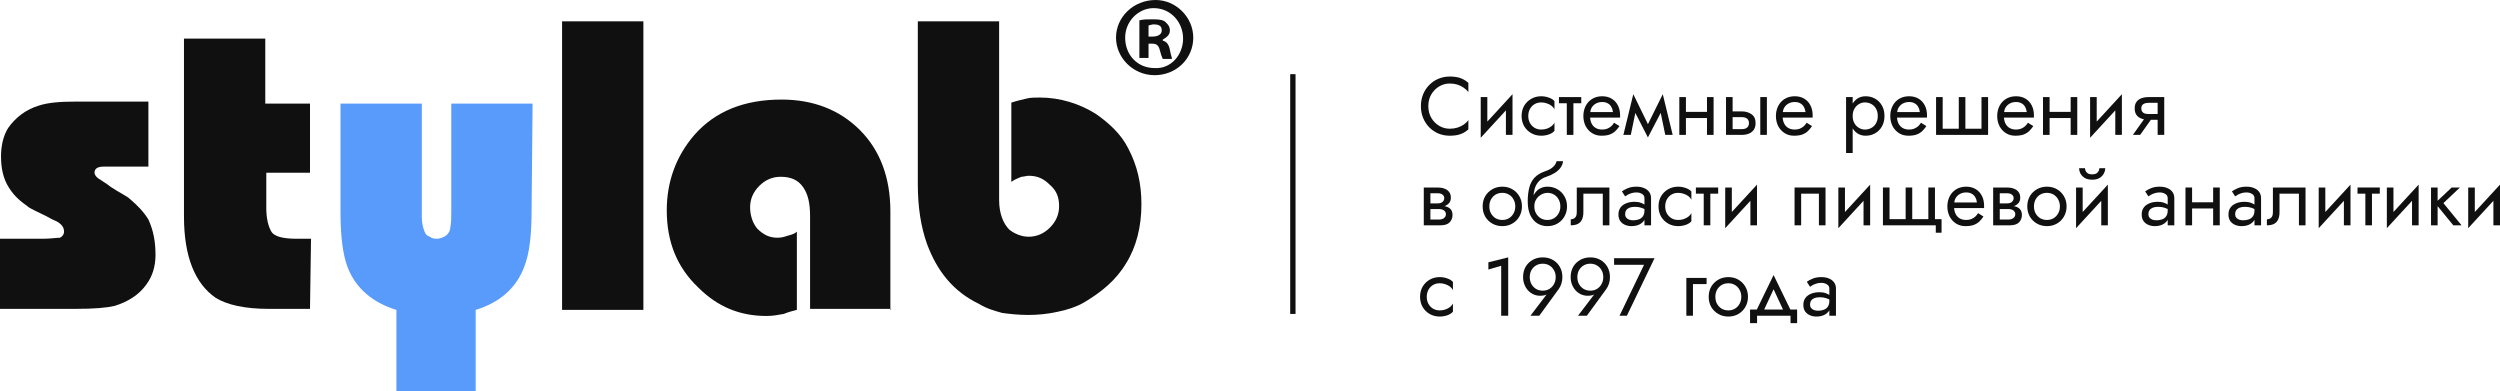 <svg width="294" height="46" viewBox="0 0 294 46" fill="none" xmlns="http://www.w3.org/2000/svg">
<path d="M18.288 29.99C18.288 31.304 17.929 32.499 17.212 33.455C16.375 34.649 15.061 35.486 13.507 35.964C12.551 36.203 10.997 36.322 8.965 36.322H0V28.078H5.02C5.976 28.078 6.574 27.958 7.052 27.958C7.291 27.839 7.53 27.6 7.53 27.242C7.53 26.764 7.291 26.405 6.694 26.047C6.096 25.808 5.737 25.569 5.498 25.449C4.303 24.852 3.466 24.494 3.227 24.255C2.391 23.657 1.673 23.06 1.076 22.104C0.359 21.029 0.12 19.714 0.12 18.4C0.12 17.205 0.359 16.01 0.956 15.055C1.793 13.86 2.988 12.904 4.542 12.426C5.618 12.068 7.052 11.948 8.845 11.948H17.451V19.595H12.192C11.475 19.595 11.116 19.834 11.116 20.312C11.116 20.551 11.355 20.909 11.833 21.148C11.953 21.267 12.431 21.506 13.029 21.984C14.104 22.701 14.941 23.06 15.3 23.418C16.137 24.135 16.854 24.852 17.451 25.808C18.049 27.122 18.288 28.436 18.288 29.99Z" fill="#101010"/>
<path d="M36.456 36.322H31.556C28.806 36.322 26.655 35.844 25.34 35.008C22.95 33.335 21.635 30.229 21.635 25.449V4.54H31.197V12.187H36.456V20.312H31.317V24.494C31.317 25.688 31.556 26.644 31.914 27.242C32.273 27.839 33.349 28.078 34.903 28.078H36.576L36.456 36.322Z" fill="#101010"/>
<path d="M62.514 24.733C62.514 27.6 62.275 29.751 61.677 31.304C60.721 33.932 58.689 35.605 55.94 36.442V46H46.616V36.442C43.867 35.605 41.835 33.932 40.879 31.423C40.281 29.87 40.042 27.6 40.042 24.852V12.187H49.605V24.733V25.569C49.605 26.166 49.724 26.644 49.844 27.003C49.963 27.361 50.083 27.72 50.561 27.839C50.8 28.078 51.278 28.078 51.398 28.078C51.637 28.078 51.995 27.958 52.234 27.839C52.712 27.6 52.951 27.122 52.951 26.764C53.071 26.286 53.071 25.569 53.071 24.733V12.187H62.633L62.514 24.733Z" fill="#599BFA"/>
<path d="M75.662 2.509H66.1V36.442H75.662V2.509Z" fill="#101010"/>
<path d="M104.827 36.322H95.265V25.449C95.265 23.896 95.026 22.821 94.428 21.984C93.83 21.148 92.994 20.79 91.798 20.79C90.842 20.79 90.005 21.148 89.288 21.865C88.571 22.582 88.213 23.418 88.213 24.374C88.213 25.21 88.452 26.166 89.049 26.883C89.766 27.6 90.484 27.958 91.44 27.958C91.918 27.958 92.276 27.839 92.635 27.719C93.113 27.6 93.472 27.48 93.711 27.241V36.441C93.233 36.561 92.755 36.681 92.157 36.919C91.44 37.039 90.962 37.158 90.125 37.158C87.017 37.158 84.388 36.083 82.117 33.813C79.606 31.423 78.411 28.436 78.411 24.732C78.411 21.387 79.487 18.4 81.638 15.891C84.149 13.023 87.615 11.709 91.918 11.709C95.623 11.709 98.731 12.904 101.122 15.293C103.512 17.683 104.708 20.909 104.708 24.852V36.441L104.827 36.322Z" fill="#101010"/>
<path d="M134.232 24.016C134.232 26.644 133.634 29.034 132.439 30.945C131.243 32.977 129.45 34.41 127.418 35.605C126.582 36.083 125.506 36.442 124.311 36.681C123.235 36.919 122.04 37.039 120.964 37.039C119.768 37.039 118.693 36.919 117.856 36.8C117.019 36.561 116.063 36.322 115.107 35.725C112.119 34.291 110.206 31.901 109.011 28.675C108.294 26.644 107.935 24.374 107.935 21.626V2.509H117.497V23.538C117.497 25.091 117.976 26.286 118.693 27.003C119.29 27.48 120.127 27.839 120.964 27.839C121.92 27.839 122.757 27.48 123.474 26.764C124.191 26.047 124.55 25.21 124.55 24.255C124.55 23.299 124.311 22.462 123.474 21.745C122.757 21.029 122.04 20.67 120.964 20.67C120.725 20.67 120.366 20.79 120.127 20.79C119.888 20.909 119.41 21.029 118.932 21.387V12.068C119.649 11.829 120.247 11.709 120.725 11.59C121.203 11.47 121.681 11.47 122.279 11.47C124.669 11.47 126.94 12.187 128.853 13.382C130.407 14.457 131.841 15.771 132.678 17.444C133.753 19.475 134.232 21.626 134.232 24.016Z" fill="#101010"/>
<path d="M140.327 4.421C140.327 6.93 138.295 8.842 135.785 8.842C133.275 8.842 131.243 6.81 131.243 4.421C131.243 2.031 133.275 0 135.905 0C138.295 0 140.327 2.031 140.327 4.421ZM132.319 4.421C132.319 6.452 133.753 8.005 135.785 8.005C137.698 8.125 139.132 6.452 139.132 4.54C139.132 2.629 137.698 0.956 135.666 0.956C133.873 0.956 132.319 2.509 132.319 4.421ZM135.068 6.81H133.992V2.39C134.47 2.27 134.949 2.27 135.666 2.27C136.502 2.27 136.861 2.39 137.1 2.629C137.339 2.868 137.578 3.106 137.578 3.584C137.578 4.182 137.1 4.421 136.742 4.66V4.779C137.22 4.899 137.459 5.257 137.578 5.855C137.698 6.571 137.817 6.691 137.817 6.93H136.742C136.622 6.691 136.502 6.332 136.383 5.855C136.263 5.377 136.024 5.138 135.546 5.138H135.068V6.81ZM135.068 4.301H135.546C136.144 4.301 136.622 4.062 136.622 3.584C136.622 3.106 136.383 2.868 135.666 2.868C135.427 2.868 135.188 2.987 135.068 2.987V4.301Z" fill="#101010"/>
<path d="M152.042 8.722V36.919" stroke="#101010" stroke-width="0.627" stroke-miterlimit="10"/>
<path d="M167.971 12.48C167.971 11.952 168.088 11.491 168.321 11.098C168.56 10.698 168.871 10.386 169.253 10.16C169.635 9.934 170.049 9.822 170.496 9.822C170.819 9.822 171.114 9.864 171.379 9.947C171.651 10.031 171.897 10.15 172.117 10.305C172.338 10.453 172.525 10.627 172.681 10.827V9.744C172.396 9.493 172.085 9.306 171.748 9.184C171.412 9.061 170.994 9 170.496 9C170.023 9 169.58 9.087 169.165 9.261C168.758 9.429 168.398 9.67 168.088 9.986C167.777 10.295 167.534 10.663 167.359 11.088C167.185 11.513 167.097 11.977 167.097 12.48C167.097 12.983 167.185 13.447 167.359 13.872C167.534 14.297 167.777 14.668 168.088 14.984C168.398 15.293 168.758 15.535 169.165 15.709C169.58 15.876 170.023 15.96 170.496 15.96C170.994 15.96 171.412 15.899 171.748 15.776C172.085 15.654 172.396 15.467 172.681 15.216V14.133C172.525 14.333 172.338 14.51 172.117 14.665C171.897 14.813 171.651 14.929 171.379 15.013C171.114 15.096 170.819 15.138 170.496 15.138C170.049 15.138 169.635 15.026 169.253 14.8C168.871 14.574 168.56 14.262 168.321 13.862C168.088 13.463 167.971 13.002 167.971 12.48Z" fill="#101010"/>
<path d="M177.823 12.19L177.872 11.078L174.182 15.09L174.133 16.202L177.823 12.19ZM174.91 11.417H174.133V16.202L174.91 15.138V11.417ZM177.872 11.078L177.095 12.142V15.863H177.872V11.078Z" fill="#101010"/>
<path d="M179.726 13.64C179.726 13.331 179.79 13.057 179.92 12.818C180.056 12.573 180.237 12.383 180.464 12.248C180.697 12.113 180.959 12.045 181.25 12.045C181.49 12.045 181.713 12.084 181.92 12.161C182.134 12.232 182.318 12.329 182.474 12.451C182.629 12.573 182.739 12.709 182.804 12.857V11.89C182.648 11.71 182.425 11.571 182.134 11.475C181.849 11.372 181.554 11.32 181.25 11.32C180.816 11.32 180.425 11.42 180.075 11.62C179.726 11.819 179.447 12.093 179.24 12.441C179.039 12.789 178.939 13.189 178.939 13.64C178.939 14.085 179.039 14.484 179.24 14.839C179.447 15.187 179.726 15.461 180.075 15.66C180.425 15.86 180.816 15.96 181.25 15.96C181.554 15.96 181.849 15.912 182.134 15.815C182.425 15.712 182.648 15.57 182.804 15.39V14.423C182.739 14.565 182.629 14.7 182.474 14.829C182.318 14.951 182.134 15.051 181.92 15.129C181.713 15.2 181.49 15.235 181.25 15.235C180.959 15.235 180.697 15.167 180.464 15.032C180.237 14.89 180.056 14.7 179.92 14.462C179.79 14.223 179.726 13.949 179.726 13.64Z" fill="#101010"/>
<path d="M183.333 11.417V12.142H185.955V11.417H183.333ZM184.256 11.61V15.863H185.033V11.61H184.256Z" fill="#101010"/>
<path d="M186.699 13.833H190.516C190.522 13.795 190.525 13.756 190.525 13.717C190.525 13.679 190.525 13.64 190.525 13.601C190.525 13.131 190.438 12.728 190.263 12.393C190.088 12.051 189.842 11.787 189.525 11.6C189.208 11.413 188.839 11.32 188.418 11.32C188.036 11.32 187.69 11.397 187.379 11.552C187.075 11.707 186.826 11.923 186.631 12.2C186.437 12.477 186.308 12.799 186.243 13.166C186.23 13.244 186.22 13.321 186.214 13.398C186.207 13.476 186.204 13.556 186.204 13.64C186.204 14.085 186.295 14.484 186.476 14.839C186.664 15.187 186.916 15.461 187.233 15.66C187.557 15.86 187.92 15.96 188.321 15.96C188.709 15.96 189.033 15.915 189.292 15.825C189.551 15.728 189.771 15.596 189.952 15.428C190.134 15.254 190.299 15.055 190.448 14.829L189.816 14.433C189.719 14.594 189.603 14.736 189.467 14.858C189.331 14.974 189.176 15.067 189.001 15.138C188.832 15.203 188.638 15.235 188.418 15.235C188.127 15.235 187.874 15.174 187.661 15.051C187.447 14.929 187.282 14.748 187.165 14.51C187.049 14.272 186.991 13.982 186.991 13.64L187.01 13.35C187.01 13.073 187.072 12.834 187.195 12.635C187.324 12.428 187.496 12.271 187.709 12.161C187.923 12.051 188.159 11.997 188.418 11.997C188.677 11.997 188.894 12.048 189.069 12.151C189.25 12.248 189.389 12.387 189.486 12.567C189.59 12.741 189.655 12.944 189.681 13.176H186.699V13.833Z" fill="#101010"/>
<path d="M195.834 15.863H196.708L195.542 11.078L195.105 12.335L195.834 15.863ZM193.503 15.196L193.794 16.163L195.639 12.625L195.542 11.078L193.503 15.196ZM193.794 16.163L194.086 15.196L192.076 11.078L191.979 12.625L193.794 16.163ZM190.91 15.863H191.784L192.513 12.335L192.076 11.078L190.91 15.863Z" fill="#101010"/>
<path d="M197.945 13.882H201.246V13.157H197.945V13.882ZM200.742 11.417V15.863H201.518V11.417H200.742ZM197.488 11.417V15.863H198.265V11.417H197.488Z" fill="#101010"/>
<path d="M207.009 11.417V15.863H207.786V11.417H207.009ZM202.979 11.417V15.863H203.756V11.417H202.979ZM203.436 13.775H204.824C205.109 13.775 205.323 13.837 205.465 13.959C205.607 14.081 205.679 14.255 205.679 14.481C205.679 14.629 205.646 14.758 205.582 14.868C205.517 14.971 205.42 15.051 205.29 15.109C205.167 15.161 205.012 15.187 204.824 15.187H203.436V15.863H204.824C205.135 15.863 205.413 15.815 205.659 15.718C205.905 15.622 206.099 15.47 206.242 15.264C206.384 15.058 206.456 14.797 206.456 14.481C206.456 14.004 206.297 13.656 205.98 13.437C205.669 13.211 205.284 13.099 204.824 13.099H203.436V13.775Z" fill="#101010"/>
<path d="M209.345 13.833H213.161C213.167 13.795 213.171 13.756 213.171 13.717C213.171 13.679 213.171 13.64 213.171 13.601C213.171 13.131 213.083 12.728 212.908 12.393C212.734 12.051 212.488 11.787 212.17 11.6C211.853 11.413 211.484 11.32 211.063 11.32C210.682 11.32 210.335 11.397 210.024 11.552C209.72 11.707 209.471 11.923 209.277 12.2C209.083 12.477 208.953 12.799 208.888 13.166C208.875 13.244 208.866 13.321 208.859 13.398C208.853 13.476 208.849 13.556 208.849 13.64C208.849 14.085 208.94 14.484 209.121 14.839C209.309 15.187 209.562 15.461 209.879 15.66C210.202 15.86 210.565 15.96 210.966 15.96C211.355 15.96 211.678 15.915 211.937 15.825C212.196 15.728 212.416 15.596 212.598 15.428C212.779 15.254 212.944 15.055 213.093 14.829L212.462 14.433C212.365 14.594 212.248 14.736 212.112 14.858C211.976 14.974 211.821 15.067 211.646 15.138C211.478 15.203 211.284 15.235 211.063 15.235C210.772 15.235 210.52 15.174 210.306 15.051C210.092 14.929 209.927 14.748 209.811 14.51C209.694 14.272 209.636 13.982 209.636 13.64L209.655 13.35C209.655 13.073 209.717 12.834 209.84 12.635C209.969 12.428 210.141 12.271 210.355 12.161C210.568 12.051 210.805 11.997 211.063 11.997C211.322 11.997 211.539 12.048 211.714 12.151C211.895 12.248 212.035 12.387 212.132 12.567C212.235 12.741 212.3 12.944 212.326 13.176H209.345V13.833Z" fill="#101010"/>
<path d="M217.875 17.99V11.417H217.098V17.99H217.875ZM221.614 13.64C221.614 13.157 221.513 12.744 221.312 12.403C221.112 12.055 220.843 11.787 220.507 11.6C220.176 11.413 219.807 11.32 219.4 11.32C219.031 11.32 218.704 11.413 218.419 11.6C218.14 11.787 217.92 12.055 217.758 12.403C217.603 12.744 217.525 13.157 217.525 13.64C217.525 14.117 217.603 14.529 217.758 14.877C217.92 15.225 218.14 15.493 218.419 15.68C218.704 15.867 219.031 15.96 219.4 15.96C219.807 15.96 220.176 15.867 220.507 15.68C220.843 15.493 221.112 15.225 221.312 14.877C221.513 14.529 221.614 14.117 221.614 13.64ZM220.827 13.64C220.827 13.982 220.756 14.272 220.613 14.51C220.477 14.748 220.293 14.929 220.06 15.051C219.833 15.174 219.581 15.235 219.302 15.235C219.076 15.235 218.852 15.174 218.632 15.051C218.412 14.929 218.231 14.748 218.089 14.51C217.946 14.272 217.875 13.982 217.875 13.64C217.875 13.298 217.946 13.008 218.089 12.77C218.231 12.532 218.412 12.351 218.632 12.229C218.852 12.106 219.076 12.045 219.302 12.045C219.581 12.045 219.833 12.106 220.06 12.229C220.293 12.351 220.477 12.532 220.613 12.77C220.756 13.008 220.827 13.298 220.827 13.64Z" fill="#101010"/>
<path d="M222.792 13.833H226.608C226.614 13.795 226.617 13.756 226.617 13.717C226.617 13.679 226.617 13.64 226.617 13.601C226.617 13.131 226.53 12.728 226.355 12.393C226.181 12.051 225.935 11.787 225.617 11.6C225.3 11.413 224.931 11.32 224.51 11.32C224.128 11.32 223.782 11.397 223.471 11.552C223.167 11.707 222.918 11.923 222.724 12.2C222.529 12.477 222.4 12.799 222.335 13.166C222.322 13.244 222.312 13.321 222.306 13.398C222.3 13.476 222.296 13.556 222.296 13.64C222.296 14.085 222.387 14.484 222.568 14.839C222.756 15.187 223.008 15.461 223.326 15.66C223.649 15.86 224.012 15.96 224.413 15.96C224.802 15.96 225.125 15.915 225.384 15.825C225.643 15.728 225.863 15.596 226.045 15.428C226.226 15.254 226.391 15.055 226.54 14.829L225.909 14.433C225.812 14.594 225.695 14.736 225.559 14.858C225.423 14.974 225.268 15.067 225.093 15.138C224.925 15.203 224.73 15.235 224.51 15.235C224.219 15.235 223.967 15.174 223.753 15.051C223.539 14.929 223.374 14.748 223.258 14.51C223.141 14.272 223.083 13.982 223.083 13.64L223.102 13.35C223.102 13.073 223.164 12.834 223.287 12.635C223.416 12.428 223.588 12.271 223.801 12.161C224.015 12.051 224.251 11.997 224.51 11.997C224.769 11.997 224.986 12.048 225.161 12.151C225.342 12.248 225.481 12.387 225.578 12.567C225.682 12.741 225.747 12.944 225.773 13.176H222.792V13.833Z" fill="#101010"/>
<path d="M231.129 15.138V11.417H230.353V15.138H228.459V11.417H227.682V15.863H233.8V11.417H233.023V15.138H231.129Z" fill="#101010"/>
<path d="M235.366 13.833H239.182C239.189 13.795 239.192 13.756 239.192 13.717C239.192 13.679 239.192 13.64 239.192 13.601C239.192 13.131 239.104 12.728 238.93 12.393C238.755 12.051 238.509 11.787 238.192 11.6C237.874 11.413 237.505 11.32 237.085 11.32C236.703 11.32 236.356 11.397 236.046 11.552C235.741 11.707 235.492 11.923 235.298 12.2C235.104 12.477 234.974 12.799 234.91 13.166C234.897 13.244 234.887 13.321 234.88 13.398C234.874 13.476 234.871 13.556 234.871 13.64C234.871 14.085 234.961 14.484 235.143 14.839C235.33 15.187 235.583 15.461 235.9 15.66C236.224 15.86 236.586 15.96 236.988 15.96C237.376 15.96 237.7 15.915 237.959 15.825C238.218 15.728 238.438 15.596 238.619 15.428C238.8 15.254 238.965 15.055 239.114 14.829L238.483 14.433C238.386 14.594 238.269 14.736 238.133 14.858C237.997 14.974 237.842 15.067 237.667 15.138C237.499 15.203 237.305 15.235 237.085 15.235C236.793 15.235 236.541 15.174 236.327 15.051C236.114 14.929 235.949 14.748 235.832 14.51C235.716 14.272 235.657 13.982 235.657 13.64L235.677 13.35C235.677 13.073 235.738 12.834 235.861 12.635C235.991 12.428 236.162 12.271 236.376 12.161C236.589 12.051 236.826 11.997 237.085 11.997C237.344 11.997 237.561 12.048 237.735 12.151C237.917 12.248 238.056 12.387 238.153 12.567C238.256 12.741 238.321 12.944 238.347 13.176H235.366V13.833Z" fill="#101010"/>
<path d="M240.713 13.882H244.015V13.157H240.713V13.882ZM243.51 11.417V15.863H244.287V11.417H243.51ZM240.257 11.417V15.863H241.033V11.417H240.257Z" fill="#101010"/>
<path d="M249.486 12.19L249.534 11.078L245.844 15.09L245.796 16.202L249.486 12.19ZM246.573 11.417H245.796V16.202L246.573 15.138V11.417ZM249.534 11.078L248.758 12.142V15.863H249.534V11.078Z" fill="#101010"/>
<path d="M251.68 15.863L253.33 13.543H252.476L250.825 15.863H251.68ZM254.515 15.863V11.417H253.738V15.863H254.515ZM254.059 13.408H252.67C252.482 13.408 252.324 13.385 252.194 13.34C252.071 13.289 251.977 13.215 251.913 13.118C251.848 13.021 251.816 12.899 251.816 12.751C251.816 12.602 251.848 12.48 251.913 12.383C251.977 12.287 252.071 12.216 252.194 12.171C252.324 12.119 252.482 12.093 252.67 12.093H254.059V11.417H252.67C252.366 11.417 252.088 11.462 251.835 11.552C251.589 11.642 251.395 11.784 251.252 11.977C251.11 12.171 251.039 12.428 251.039 12.751C251.039 13.066 251.11 13.324 251.252 13.524C251.395 13.717 251.589 13.859 251.835 13.949C252.088 14.04 252.366 14.085 252.67 14.085H254.059V13.408Z" fill="#101010"/>
<path d="M167.893 24.177V24.583H169.185C169.334 24.583 169.46 24.599 169.564 24.631C169.674 24.657 169.761 24.699 169.826 24.757C169.897 24.815 169.949 24.879 169.981 24.95C170.02 25.021 170.039 25.101 170.039 25.192C170.039 25.366 169.968 25.514 169.826 25.636C169.69 25.759 169.476 25.82 169.185 25.82H167.893V26.497H169.379C169.891 26.497 170.256 26.381 170.476 26.149C170.703 25.91 170.816 25.623 170.816 25.288C170.816 24.998 170.745 24.773 170.603 24.612C170.46 24.451 170.266 24.338 170.02 24.273C169.774 24.209 169.496 24.177 169.185 24.177H167.893ZM167.893 24.37H169.088C169.366 24.37 169.619 24.331 169.845 24.254C170.078 24.17 170.266 24.048 170.408 23.887C170.551 23.719 170.622 23.51 170.622 23.258C170.622 22.968 170.551 22.736 170.408 22.562C170.266 22.382 170.078 22.253 169.845 22.176C169.619 22.092 169.366 22.05 169.088 22.05H167.893V22.727H169.088C169.321 22.727 169.505 22.781 169.641 22.891C169.777 22.994 169.845 23.133 169.845 23.307C169.845 23.39 169.826 23.471 169.787 23.548C169.755 23.619 169.706 23.684 169.641 23.742C169.577 23.8 169.496 23.845 169.399 23.877C169.308 23.903 169.204 23.916 169.088 23.916H167.893V24.37ZM167.437 22.05V26.497H168.214V22.05H167.437Z" fill="#101010"/>
<path d="M174.36 24.273C174.36 24.718 174.46 25.118 174.661 25.472C174.868 25.82 175.146 26.094 175.496 26.294C175.846 26.493 176.237 26.593 176.671 26.593C177.111 26.593 177.503 26.493 177.846 26.294C178.196 26.094 178.471 25.82 178.671 25.472C178.879 25.118 178.982 24.718 178.982 24.273C178.982 23.822 178.879 23.423 178.671 23.075C178.471 22.727 178.196 22.453 177.846 22.253C177.503 22.053 177.111 21.953 176.671 21.953C176.237 21.953 175.846 22.053 175.496 22.253C175.146 22.453 174.868 22.727 174.661 23.075C174.46 23.423 174.36 23.822 174.36 24.273ZM175.146 24.273C175.146 23.964 175.211 23.69 175.341 23.452C175.477 23.207 175.658 23.017 175.884 22.881C176.118 22.746 176.38 22.678 176.671 22.678C176.962 22.678 177.221 22.746 177.448 22.881C177.681 23.017 177.862 23.207 177.992 23.452C178.128 23.69 178.196 23.964 178.196 24.273C178.196 24.583 178.128 24.857 177.992 25.095C177.862 25.333 177.681 25.524 177.448 25.665C177.221 25.801 176.962 25.868 176.671 25.868C176.38 25.868 176.118 25.801 175.884 25.665C175.658 25.524 175.477 25.333 175.341 25.095C175.211 24.857 175.146 24.583 175.146 24.273Z" fill="#101010"/>
<path d="M181.972 22.678C182.263 22.678 182.522 22.746 182.749 22.881C182.982 23.017 183.163 23.207 183.293 23.452C183.429 23.69 183.497 23.964 183.497 24.273C183.497 24.583 183.429 24.857 183.293 25.095C183.163 25.333 182.982 25.524 182.749 25.665C182.522 25.801 182.263 25.868 181.972 25.868C181.681 25.868 181.419 25.801 181.185 25.665C180.959 25.524 180.778 25.333 180.642 25.095C180.506 24.857 180.438 24.583 180.438 24.273L179.661 23.693C179.661 24.331 179.761 24.866 179.962 25.298C180.169 25.73 180.447 26.055 180.797 26.274C181.147 26.487 181.538 26.593 181.972 26.593C182.412 26.593 182.804 26.493 183.147 26.294C183.497 26.094 183.772 25.82 183.972 25.472C184.18 25.118 184.283 24.718 184.283 24.273C184.283 23.822 184.18 23.423 183.972 23.075C183.772 22.727 183.497 22.453 183.147 22.253C182.804 22.053 182.412 21.953 181.972 21.953V22.678ZM180.088 24.273H180.438C180.438 24.016 180.483 23.79 180.574 23.597C180.671 23.397 180.794 23.229 180.943 23.094C181.098 22.959 181.266 22.856 181.448 22.785C181.629 22.714 181.804 22.678 181.972 22.678V21.953C181.694 21.953 181.438 22.008 181.205 22.118C180.978 22.221 180.781 22.372 180.613 22.572C180.444 22.772 180.315 23.017 180.224 23.307C180.133 23.59 180.088 23.912 180.088 24.273ZM179.661 23.693L180.341 24.206V23.21C180.341 22.888 180.383 22.566 180.467 22.243C180.551 21.921 180.703 21.631 180.923 21.373C181.15 21.109 181.464 20.913 181.865 20.784C182.221 20.668 182.538 20.523 182.817 20.349C183.102 20.175 183.331 19.972 183.506 19.74C183.681 19.501 183.785 19.24 183.817 18.957H183.05C183.005 19.189 182.872 19.411 182.652 19.624C182.438 19.83 182.111 20.007 181.671 20.155C181.153 20.336 180.745 20.587 180.447 20.909C180.156 21.232 179.952 21.625 179.836 22.089C179.719 22.553 179.661 23.088 179.661 23.693Z" fill="#101010"/>
<path d="M189.264 22.05H185.428V24.95C185.428 25.266 185.357 25.485 185.214 25.607C185.078 25.73 184.913 25.791 184.719 25.791V26.497C185.056 26.497 185.334 26.442 185.554 26.332C185.774 26.216 185.936 26.046 186.04 25.82C186.15 25.588 186.205 25.298 186.205 24.95V22.775H188.487V26.497H189.264V22.05Z" fill="#101010"/>
<path d="M191.115 25.192C191.115 25.011 191.157 24.857 191.241 24.728C191.325 24.599 191.451 24.499 191.62 24.428C191.794 24.357 192.011 24.322 192.27 24.322C192.555 24.322 192.811 24.36 193.037 24.438C193.264 24.509 193.487 24.621 193.707 24.776V24.322C193.662 24.264 193.578 24.19 193.455 24.099C193.332 24.003 193.167 23.919 192.96 23.848C192.759 23.771 192.516 23.732 192.231 23.732C191.843 23.732 191.506 23.793 191.221 23.916C190.937 24.032 190.717 24.199 190.561 24.418C190.406 24.637 190.328 24.905 190.328 25.221C190.328 25.524 190.396 25.778 190.532 25.984C190.674 26.184 190.862 26.336 191.095 26.439C191.328 26.542 191.584 26.593 191.862 26.593C192.173 26.593 192.455 26.542 192.707 26.439C192.96 26.329 193.16 26.174 193.309 25.975C193.465 25.768 193.542 25.524 193.542 25.24L193.387 24.757C193.387 25.034 193.329 25.256 193.212 25.424C193.102 25.591 192.947 25.714 192.746 25.791C192.545 25.868 192.316 25.907 192.057 25.907C191.882 25.907 191.723 25.881 191.581 25.83C191.438 25.772 191.325 25.691 191.241 25.588C191.157 25.478 191.115 25.346 191.115 25.192ZM191.115 23.094C191.186 23.042 191.283 22.981 191.406 22.91C191.535 22.833 191.688 22.769 191.862 22.717C192.037 22.659 192.231 22.63 192.445 22.63C192.691 22.63 192.908 22.688 193.096 22.804C193.29 22.914 193.387 23.081 193.387 23.307V26.497H194.164V23.307C194.164 23.017 194.089 22.772 193.94 22.572C193.798 22.372 193.597 22.221 193.338 22.118C193.086 22.008 192.788 21.953 192.445 21.953C192.044 21.953 191.701 22.015 191.416 22.137C191.131 22.259 190.904 22.382 190.736 22.504L191.115 23.094Z" fill="#101010"/>
<path d="M195.828 24.273C195.828 23.964 195.892 23.69 196.022 23.452C196.158 23.207 196.339 23.017 196.566 22.881C196.799 22.746 197.061 22.678 197.352 22.678C197.592 22.678 197.815 22.717 198.022 22.794C198.236 22.865 198.42 22.962 198.576 23.084C198.731 23.207 198.841 23.342 198.906 23.49V22.524C198.751 22.343 198.527 22.205 198.236 22.108C197.951 22.005 197.656 21.953 197.352 21.953C196.918 21.953 196.527 22.053 196.177 22.253C195.828 22.453 195.549 22.727 195.342 23.075C195.141 23.423 195.041 23.822 195.041 24.273C195.041 24.718 195.141 25.118 195.342 25.472C195.549 25.82 195.828 26.094 196.177 26.294C196.527 26.493 196.918 26.593 197.352 26.593C197.656 26.593 197.951 26.545 198.236 26.448C198.527 26.345 198.751 26.203 198.906 26.023V25.056C198.841 25.198 198.731 25.333 198.576 25.462C198.42 25.585 198.236 25.685 198.022 25.762C197.815 25.833 197.592 25.868 197.352 25.868C197.061 25.868 196.799 25.801 196.566 25.665C196.339 25.524 196.158 25.333 196.022 25.095C195.892 24.857 195.828 24.583 195.828 24.273Z" fill="#101010"/>
<path d="M199.436 22.05V22.775H202.057V22.05H199.436ZM200.358 22.243V26.497H201.135V22.243H200.358Z" fill="#101010"/>
<path d="M206.575 22.823L206.624 21.712L202.934 25.723L202.885 26.835L206.575 22.823ZM203.662 22.05H202.885V26.835L203.662 25.772V22.05ZM206.624 21.712L205.847 22.775V26.497H206.624V21.712Z" fill="#101010"/>
<path d="M214.681 22.05H211.04V26.497H211.816V22.775H213.904V26.497H214.681V22.05Z" fill="#101010"/>
<path d="M219.88 22.823L219.929 21.712L216.239 25.723L216.19 26.835L219.88 22.823ZM216.967 22.05H216.19V26.835L216.967 25.772V22.05ZM219.929 21.712L219.152 22.775V26.497H219.929V21.712Z" fill="#101010"/>
<path d="M224.88 25.772V22.05H224.103V25.772H222.21V22.05H221.433V26.497H227.648V27.367H228.327V25.772H227.551V22.05H226.774V25.772H224.88Z" fill="#101010"/>
<path d="M229.505 24.467H233.322C233.328 24.428 233.331 24.389 233.331 24.351C233.331 24.312 233.331 24.273 233.331 24.235C233.331 23.764 233.244 23.361 233.069 23.026C232.894 22.685 232.648 22.421 232.331 22.234C232.014 22.047 231.645 21.953 231.224 21.953C230.842 21.953 230.496 22.031 230.185 22.185C229.881 22.34 229.632 22.556 229.437 22.833C229.243 23.11 229.114 23.432 229.049 23.8C229.036 23.877 229.026 23.954 229.02 24.032C229.013 24.109 229.01 24.19 229.01 24.273C229.01 24.718 229.101 25.118 229.282 25.472C229.47 25.82 229.722 26.094 230.04 26.294C230.363 26.493 230.726 26.593 231.127 26.593C231.516 26.593 231.839 26.548 232.098 26.458C232.357 26.361 232.577 26.229 232.758 26.062C232.94 25.888 233.105 25.688 233.254 25.462L232.623 25.066C232.525 25.227 232.409 25.369 232.273 25.491C232.137 25.607 231.982 25.701 231.807 25.772C231.639 25.836 231.444 25.868 231.224 25.868C230.933 25.868 230.68 25.807 230.467 25.685C230.253 25.562 230.088 25.382 229.972 25.143C229.855 24.905 229.797 24.615 229.797 24.273L229.816 23.983C229.816 23.706 229.878 23.468 230.001 23.268C230.13 23.062 230.302 22.904 230.515 22.794C230.729 22.685 230.965 22.63 231.224 22.63C231.483 22.63 231.7 22.682 231.875 22.785C232.056 22.881 232.195 23.02 232.292 23.2C232.396 23.374 232.461 23.577 232.487 23.809H229.505V24.467Z" fill="#101010"/>
<path d="M234.853 24.177V24.583H236.144C236.293 24.583 236.419 24.599 236.523 24.631C236.633 24.657 236.72 24.699 236.785 24.757C236.856 24.815 236.908 24.879 236.94 24.95C236.979 25.021 236.999 25.101 236.999 25.192C236.999 25.366 236.927 25.514 236.785 25.636C236.649 25.759 236.435 25.82 236.144 25.82H234.853V26.497H236.338C236.85 26.497 237.215 26.381 237.436 26.149C237.662 25.91 237.775 25.623 237.775 25.288C237.775 24.998 237.704 24.773 237.562 24.612C237.419 24.451 237.225 24.338 236.979 24.273C236.733 24.209 236.455 24.177 236.144 24.177H234.853ZM234.853 24.37H236.047C236.325 24.37 236.578 24.331 236.804 24.254C237.037 24.17 237.225 24.048 237.368 23.887C237.51 23.719 237.581 23.51 237.581 23.258C237.581 22.968 237.51 22.736 237.368 22.562C237.225 22.382 237.037 22.253 236.804 22.176C236.578 22.092 236.325 22.05 236.047 22.05H234.853V22.727H236.047C236.28 22.727 236.465 22.781 236.6 22.891C236.736 22.994 236.804 23.133 236.804 23.307C236.804 23.39 236.785 23.471 236.746 23.548C236.714 23.619 236.665 23.684 236.6 23.742C236.536 23.8 236.455 23.845 236.358 23.877C236.267 23.903 236.163 23.916 236.047 23.916H234.853V24.37ZM234.396 22.05V26.497H235.173V22.05H234.396Z" fill="#101010"/>
<path d="M238.408 24.273C238.408 24.718 238.508 25.118 238.709 25.472C238.916 25.82 239.194 26.094 239.544 26.294C239.894 26.493 240.285 26.593 240.719 26.593C241.159 26.593 241.551 26.493 241.894 26.294C242.244 26.094 242.519 25.82 242.719 25.472C242.926 25.118 243.03 24.718 243.03 24.273C243.03 23.822 242.926 23.423 242.719 23.075C242.519 22.727 242.244 22.453 241.894 22.253C241.551 22.053 241.159 21.953 240.719 21.953C240.285 21.953 239.894 22.053 239.544 22.253C239.194 22.453 238.916 22.727 238.709 23.075C238.508 23.423 238.408 23.822 238.408 24.273ZM239.194 24.273C239.194 23.964 239.259 23.69 239.389 23.452C239.525 23.207 239.706 23.017 239.932 22.881C240.165 22.746 240.428 22.678 240.719 22.678C241.01 22.678 241.269 22.746 241.496 22.881C241.729 23.017 241.91 23.207 242.04 23.452C242.176 23.69 242.244 23.964 242.244 24.273C242.244 24.583 242.176 24.857 242.04 25.095C241.91 25.333 241.729 25.524 241.496 25.665C241.269 25.801 241.01 25.868 240.719 25.868C240.428 25.868 240.165 25.801 239.932 25.665C239.706 25.524 239.525 25.333 239.389 25.095C239.259 24.857 239.194 24.583 239.194 24.273Z" fill="#101010"/>
<path d="M247.836 22.823L247.884 21.712L244.194 25.723L244.146 26.835L247.836 22.823ZM244.923 22.05H244.146V26.835L244.923 25.772V22.05ZM247.884 21.712L247.108 22.775V26.497H247.884V21.712ZM244.505 19.778C244.505 19.997 244.56 20.213 244.67 20.426C244.787 20.632 244.958 20.803 245.185 20.938C245.418 21.067 245.703 21.132 246.039 21.132C246.382 21.132 246.667 21.067 246.894 20.938C247.12 20.803 247.289 20.632 247.399 20.426C247.515 20.213 247.574 19.997 247.574 19.778H246.884C246.884 19.862 246.862 19.962 246.816 20.078C246.771 20.188 246.687 20.287 246.564 20.378C246.441 20.461 246.266 20.503 246.039 20.503C245.813 20.503 245.638 20.461 245.515 20.378C245.392 20.287 245.308 20.188 245.263 20.078C245.217 19.962 245.195 19.862 245.195 19.778H244.505Z" fill="#101010"/>
<path d="M252.65 25.192C252.65 25.011 252.692 24.857 252.776 24.728C252.86 24.599 252.986 24.499 253.155 24.428C253.329 24.357 253.546 24.322 253.805 24.322C254.09 24.322 254.346 24.36 254.572 24.438C254.799 24.509 255.022 24.621 255.242 24.776V24.322C255.197 24.264 255.113 24.19 254.99 24.099C254.867 24.003 254.702 23.919 254.495 23.848C254.294 23.771 254.051 23.732 253.766 23.732C253.378 23.732 253.041 23.793 252.756 23.916C252.472 24.032 252.251 24.199 252.096 24.418C251.941 24.637 251.863 24.905 251.863 25.221C251.863 25.524 251.931 25.778 252.067 25.984C252.209 26.184 252.397 26.336 252.63 26.439C252.863 26.542 253.119 26.593 253.397 26.593C253.708 26.593 253.99 26.542 254.242 26.439C254.495 26.329 254.695 26.174 254.844 25.975C255 25.768 255.077 25.524 255.077 25.24L254.922 24.757C254.922 25.034 254.864 25.256 254.747 25.424C254.637 25.591 254.482 25.714 254.281 25.791C254.08 25.868 253.85 25.907 253.592 25.907C253.417 25.907 253.258 25.881 253.116 25.83C252.973 25.772 252.86 25.691 252.776 25.588C252.692 25.478 252.65 25.346 252.65 25.192ZM252.65 23.094C252.721 23.042 252.818 22.981 252.941 22.91C253.07 22.833 253.223 22.769 253.397 22.717C253.572 22.659 253.766 22.63 253.98 22.63C254.226 22.63 254.443 22.688 254.631 22.804C254.825 22.914 254.922 23.081 254.922 23.307V26.497H255.699V23.307C255.699 23.017 255.624 22.772 255.475 22.572C255.333 22.372 255.132 22.221 254.873 22.118C254.621 22.008 254.323 21.953 253.98 21.953C253.579 21.953 253.235 22.015 252.951 22.137C252.666 22.259 252.439 22.382 252.271 22.504L252.65 23.094Z" fill="#101010"/>
<path d="M257.469 24.515H260.771V23.79H257.469V24.515ZM260.266 22.05V26.497H261.043V22.05H260.266ZM257.013 22.05V26.497H257.79V22.05H257.013Z" fill="#101010"/>
<path d="M262.853 25.192C262.853 25.011 262.895 24.857 262.979 24.728C263.064 24.599 263.19 24.499 263.358 24.428C263.533 24.357 263.75 24.322 264.009 24.322C264.294 24.322 264.549 24.36 264.776 24.438C265.003 24.509 265.226 24.621 265.446 24.776V24.322C265.401 24.264 265.316 24.19 265.193 24.099C265.07 24.003 264.905 23.919 264.698 23.848C264.498 23.771 264.255 23.732 263.97 23.732C263.582 23.732 263.245 23.793 262.96 23.916C262.675 24.032 262.455 24.199 262.3 24.418C262.144 24.637 262.067 24.905 262.067 25.221C262.067 25.524 262.135 25.778 262.271 25.984C262.413 26.184 262.601 26.336 262.834 26.439C263.067 26.542 263.323 26.593 263.601 26.593C263.912 26.593 264.193 26.542 264.446 26.439C264.698 26.329 264.899 26.174 265.048 25.975C265.203 25.768 265.281 25.524 265.281 25.24L265.126 24.757C265.126 25.034 265.067 25.256 264.951 25.424C264.841 25.591 264.685 25.714 264.485 25.791C264.284 25.868 264.054 25.907 263.795 25.907C263.62 25.907 263.462 25.881 263.319 25.83C263.177 25.772 263.064 25.691 262.979 25.588C262.895 25.478 262.853 25.346 262.853 25.192ZM262.853 23.094C262.924 23.042 263.022 22.981 263.145 22.91C263.274 22.833 263.426 22.769 263.601 22.717C263.776 22.659 263.97 22.63 264.184 22.63C264.43 22.63 264.646 22.688 264.834 22.804C265.028 22.914 265.126 23.081 265.126 23.307V26.497H265.902V23.307C265.902 23.017 265.828 22.772 265.679 22.572C265.537 22.372 265.336 22.221 265.077 22.118C264.825 22.008 264.527 21.953 264.184 21.953C263.782 21.953 263.439 22.015 263.154 22.137C262.869 22.259 262.643 22.382 262.475 22.504L262.853 23.094Z" fill="#101010"/>
<path d="M271.13 22.05H267.294V24.95C267.294 25.266 267.223 25.485 267.081 25.607C266.945 25.73 266.78 25.791 266.586 25.791V26.497C266.922 26.497 267.201 26.442 267.421 26.332C267.641 26.216 267.803 26.046 267.906 25.82C268.016 25.588 268.071 25.298 268.071 24.95V22.775H270.353V26.497H271.13V22.05Z" fill="#101010"/>
<path d="M276.37 22.823L276.419 21.712L272.729 25.723L272.68 26.835L276.37 22.823ZM273.457 22.05H272.68V26.835L273.457 25.772V22.05ZM276.419 21.712L275.642 22.775V26.497H276.419V21.712Z" fill="#101010"/>
<path d="M277.243 22.05V22.775H279.865V22.05H277.243ZM278.166 22.243V26.497H278.943V22.243H278.166Z" fill="#101010"/>
<path d="M284.383 22.823L284.432 21.712L280.742 25.723L280.693 26.835L284.383 22.823ZM281.47 22.05H280.693V26.835L281.47 25.772V22.05ZM284.432 21.712L283.655 22.775V26.497H284.432V21.712Z" fill="#101010"/>
<path d="M285.888 22.05V26.497H286.664V22.05H285.888ZM288.315 22.05L286.373 23.887L288.509 26.497H289.48L287.344 23.887L289.286 22.05H288.315Z" fill="#101010"/>
<path d="M293.951 22.823L294 21.712L290.31 25.723L290.261 26.835L293.951 22.823ZM291.038 22.05H290.261V26.835L291.038 25.772V22.05ZM294 21.712L293.223 22.775V26.497H294V21.712Z" fill="#101010"/>
<path d="M167.787 34.907C167.787 34.597 167.851 34.323 167.981 34.085C168.117 33.84 168.298 33.65 168.525 33.515C168.758 33.379 169.02 33.312 169.311 33.312C169.551 33.312 169.774 33.35 169.981 33.428C170.195 33.499 170.379 33.595 170.535 33.718C170.69 33.84 170.8 33.975 170.865 34.124V33.157C170.709 32.977 170.486 32.838 170.195 32.741C169.91 32.638 169.615 32.587 169.311 32.587C168.877 32.587 168.486 32.687 168.136 32.886C167.787 33.086 167.508 33.36 167.301 33.708C167.1 34.056 167 34.456 167 34.907C167 35.351 167.1 35.751 167.301 36.105C167.508 36.453 167.787 36.727 168.136 36.927C168.486 37.127 168.877 37.227 169.311 37.227C169.615 37.227 169.91 37.178 170.195 37.082C170.486 36.979 170.709 36.837 170.865 36.656V35.69C170.8 35.831 170.69 35.967 170.535 36.096C170.379 36.218 170.195 36.318 169.981 36.395C169.774 36.466 169.551 36.502 169.311 36.502C169.02 36.502 168.758 36.434 168.525 36.299C168.298 36.157 168.117 35.967 167.981 35.728C167.851 35.49 167.787 35.216 167.787 34.907Z" fill="#101010"/>
<path d="M175.034 31.697L176.539 31.253V37.13H177.364V30.267L175.034 30.847V31.697Z" fill="#101010"/>
<path d="M182.95 32.587C182.95 32.896 182.882 33.17 182.746 33.408C182.617 33.647 182.435 33.837 182.202 33.979C181.976 34.114 181.717 34.182 181.425 34.182C181.134 34.182 180.872 34.114 180.639 33.979C180.412 33.837 180.231 33.647 180.095 33.408C179.966 33.17 179.901 32.896 179.901 32.587C179.901 32.277 179.966 32.007 180.095 31.775C180.231 31.536 180.412 31.349 180.639 31.214C180.872 31.079 181.134 31.011 181.425 31.011C181.717 31.011 181.976 31.079 182.202 31.214C182.435 31.349 182.617 31.536 182.746 31.775C182.882 32.007 182.95 32.277 182.95 32.587ZM181.018 37.13L183.309 33.988C183.439 33.808 183.542 33.598 183.62 33.36C183.698 33.122 183.737 32.864 183.737 32.587C183.737 32.123 183.633 31.717 183.426 31.369C183.225 31.021 182.95 30.75 182.6 30.557C182.257 30.363 181.866 30.267 181.425 30.267C180.992 30.267 180.6 30.363 180.25 30.557C179.901 30.75 179.622 31.021 179.415 31.369C179.215 31.717 179.114 32.123 179.114 32.587C179.114 32.896 179.166 33.186 179.27 33.457C179.373 33.721 179.516 33.953 179.697 34.153C179.885 34.352 180.098 34.507 180.338 34.617C180.584 34.726 180.846 34.781 181.124 34.781C181.344 34.781 181.539 34.755 181.707 34.704C181.882 34.652 182.034 34.546 182.163 34.385L182.105 34.336L179.979 37.13H181.018Z" fill="#101010"/>
<path d="M188.545 32.587C188.545 32.896 188.477 33.17 188.341 33.408C188.212 33.647 188.03 33.837 187.797 33.979C187.571 34.114 187.312 34.182 187.02 34.182C186.729 34.182 186.467 34.114 186.234 33.979C186.007 33.837 185.826 33.647 185.69 33.408C185.561 33.17 185.496 32.896 185.496 32.587C185.496 32.277 185.561 32.007 185.69 31.775C185.826 31.536 186.007 31.349 186.234 31.214C186.467 31.079 186.729 31.011 187.02 31.011C187.312 31.011 187.571 31.079 187.797 31.214C188.03 31.349 188.212 31.536 188.341 31.775C188.477 32.007 188.545 32.277 188.545 32.587ZM186.613 37.13L188.904 33.988C189.034 33.808 189.137 33.598 189.215 33.36C189.293 33.122 189.331 32.864 189.331 32.587C189.331 32.123 189.228 31.717 189.021 31.369C188.82 31.021 188.545 30.75 188.195 30.557C187.852 30.363 187.461 30.267 187.02 30.267C186.587 30.267 186.195 30.363 185.845 30.557C185.496 30.75 185.217 31.021 185.01 31.369C184.81 31.717 184.709 32.123 184.709 32.587C184.709 32.896 184.761 33.186 184.865 33.457C184.968 33.721 185.111 33.953 185.292 34.153C185.48 34.352 185.693 34.507 185.933 34.617C186.179 34.726 186.441 34.781 186.719 34.781C186.939 34.781 187.134 34.755 187.302 34.704C187.477 34.652 187.629 34.546 187.758 34.385L187.7 34.336L185.573 37.13H186.613Z" fill="#101010"/>
<path d="M189.816 31.137H193.341L190.457 37.13H191.321L194.574 30.363H189.816V31.137Z" fill="#101010"/>
<path d="M198.315 32.683V37.13H199.091V33.408H200.694V32.683H198.315Z" fill="#101010"/>
<path d="M200.941 34.907C200.941 35.351 201.041 35.751 201.242 36.105C201.449 36.453 201.727 36.727 202.077 36.927C202.426 37.127 202.818 37.227 203.252 37.227C203.692 37.227 204.084 37.127 204.427 36.927C204.776 36.727 205.051 36.453 205.252 36.105C205.459 35.751 205.563 35.351 205.563 34.907C205.563 34.456 205.459 34.056 205.252 33.708C205.051 33.36 204.776 33.086 204.427 32.886C204.084 32.687 203.692 32.587 203.252 32.587C202.818 32.587 202.426 32.687 202.077 32.886C201.727 33.086 201.449 33.36 201.242 33.708C201.041 34.056 200.941 34.456 200.941 34.907ZM201.727 34.907C201.727 34.597 201.792 34.323 201.921 34.085C202.057 33.84 202.239 33.65 202.465 33.515C202.698 33.379 202.96 33.312 203.252 33.312C203.543 33.312 203.802 33.379 204.029 33.515C204.262 33.65 204.443 33.84 204.572 34.085C204.708 34.323 204.776 34.597 204.776 34.907C204.776 35.216 204.708 35.49 204.572 35.728C204.443 35.967 204.262 36.157 204.029 36.299C203.802 36.434 203.543 36.502 203.252 36.502C202.96 36.502 202.698 36.434 202.465 36.299C202.239 36.157 202.057 35.967 201.921 35.728C201.792 35.49 201.727 35.216 201.727 34.907Z" fill="#101010"/>
<path d="M208.574 34.017L209.885 36.84H210.759L208.574 32.345L206.389 36.84H207.263L208.574 34.017ZM210.565 37.13V38H211.342V36.405H205.807V38H206.632V37.13H210.565Z" fill="#101010"/>
<path d="M212.859 35.825C212.859 35.645 212.901 35.49 212.985 35.361C213.069 35.232 213.196 35.132 213.364 35.061C213.539 34.99 213.756 34.955 214.015 34.955C214.299 34.955 214.555 34.994 214.782 35.071C215.008 35.142 215.232 35.255 215.452 35.409V34.955C215.406 34.897 215.322 34.823 215.199 34.733C215.076 34.636 214.911 34.552 214.704 34.481C214.503 34.404 214.261 34.365 213.976 34.365C213.587 34.365 213.251 34.427 212.966 34.549C212.681 34.665 212.461 34.833 212.306 35.052C212.15 35.271 212.073 35.538 212.073 35.854C212.073 36.157 212.14 36.411 212.276 36.618C212.419 36.817 212.607 36.969 212.84 37.072C213.073 37.175 213.328 37.227 213.607 37.227C213.918 37.227 214.199 37.175 214.452 37.072C214.704 36.962 214.905 36.808 215.054 36.608C215.209 36.402 215.287 36.157 215.287 35.873L215.131 35.39C215.131 35.667 215.073 35.889 214.957 36.057C214.847 36.225 214.691 36.347 214.49 36.424C214.29 36.502 214.06 36.54 213.801 36.54C213.626 36.54 213.468 36.515 213.325 36.463C213.183 36.405 213.069 36.324 212.985 36.221C212.901 36.112 212.859 35.98 212.859 35.825ZM212.859 33.727C212.93 33.676 213.027 33.615 213.15 33.544C213.28 33.466 213.432 33.402 213.607 33.35C213.782 33.292 213.976 33.263 214.189 33.263C214.435 33.263 214.652 33.321 214.84 33.437C215.034 33.547 215.131 33.714 215.131 33.94V37.13H215.908V33.94C215.908 33.65 215.834 33.405 215.685 33.205C215.542 33.006 215.342 32.854 215.083 32.751C214.83 32.641 214.533 32.587 214.189 32.587C213.788 32.587 213.445 32.648 213.16 32.77C212.875 32.893 212.649 33.015 212.48 33.138L212.859 33.727Z" fill="#101010"/>
</svg>